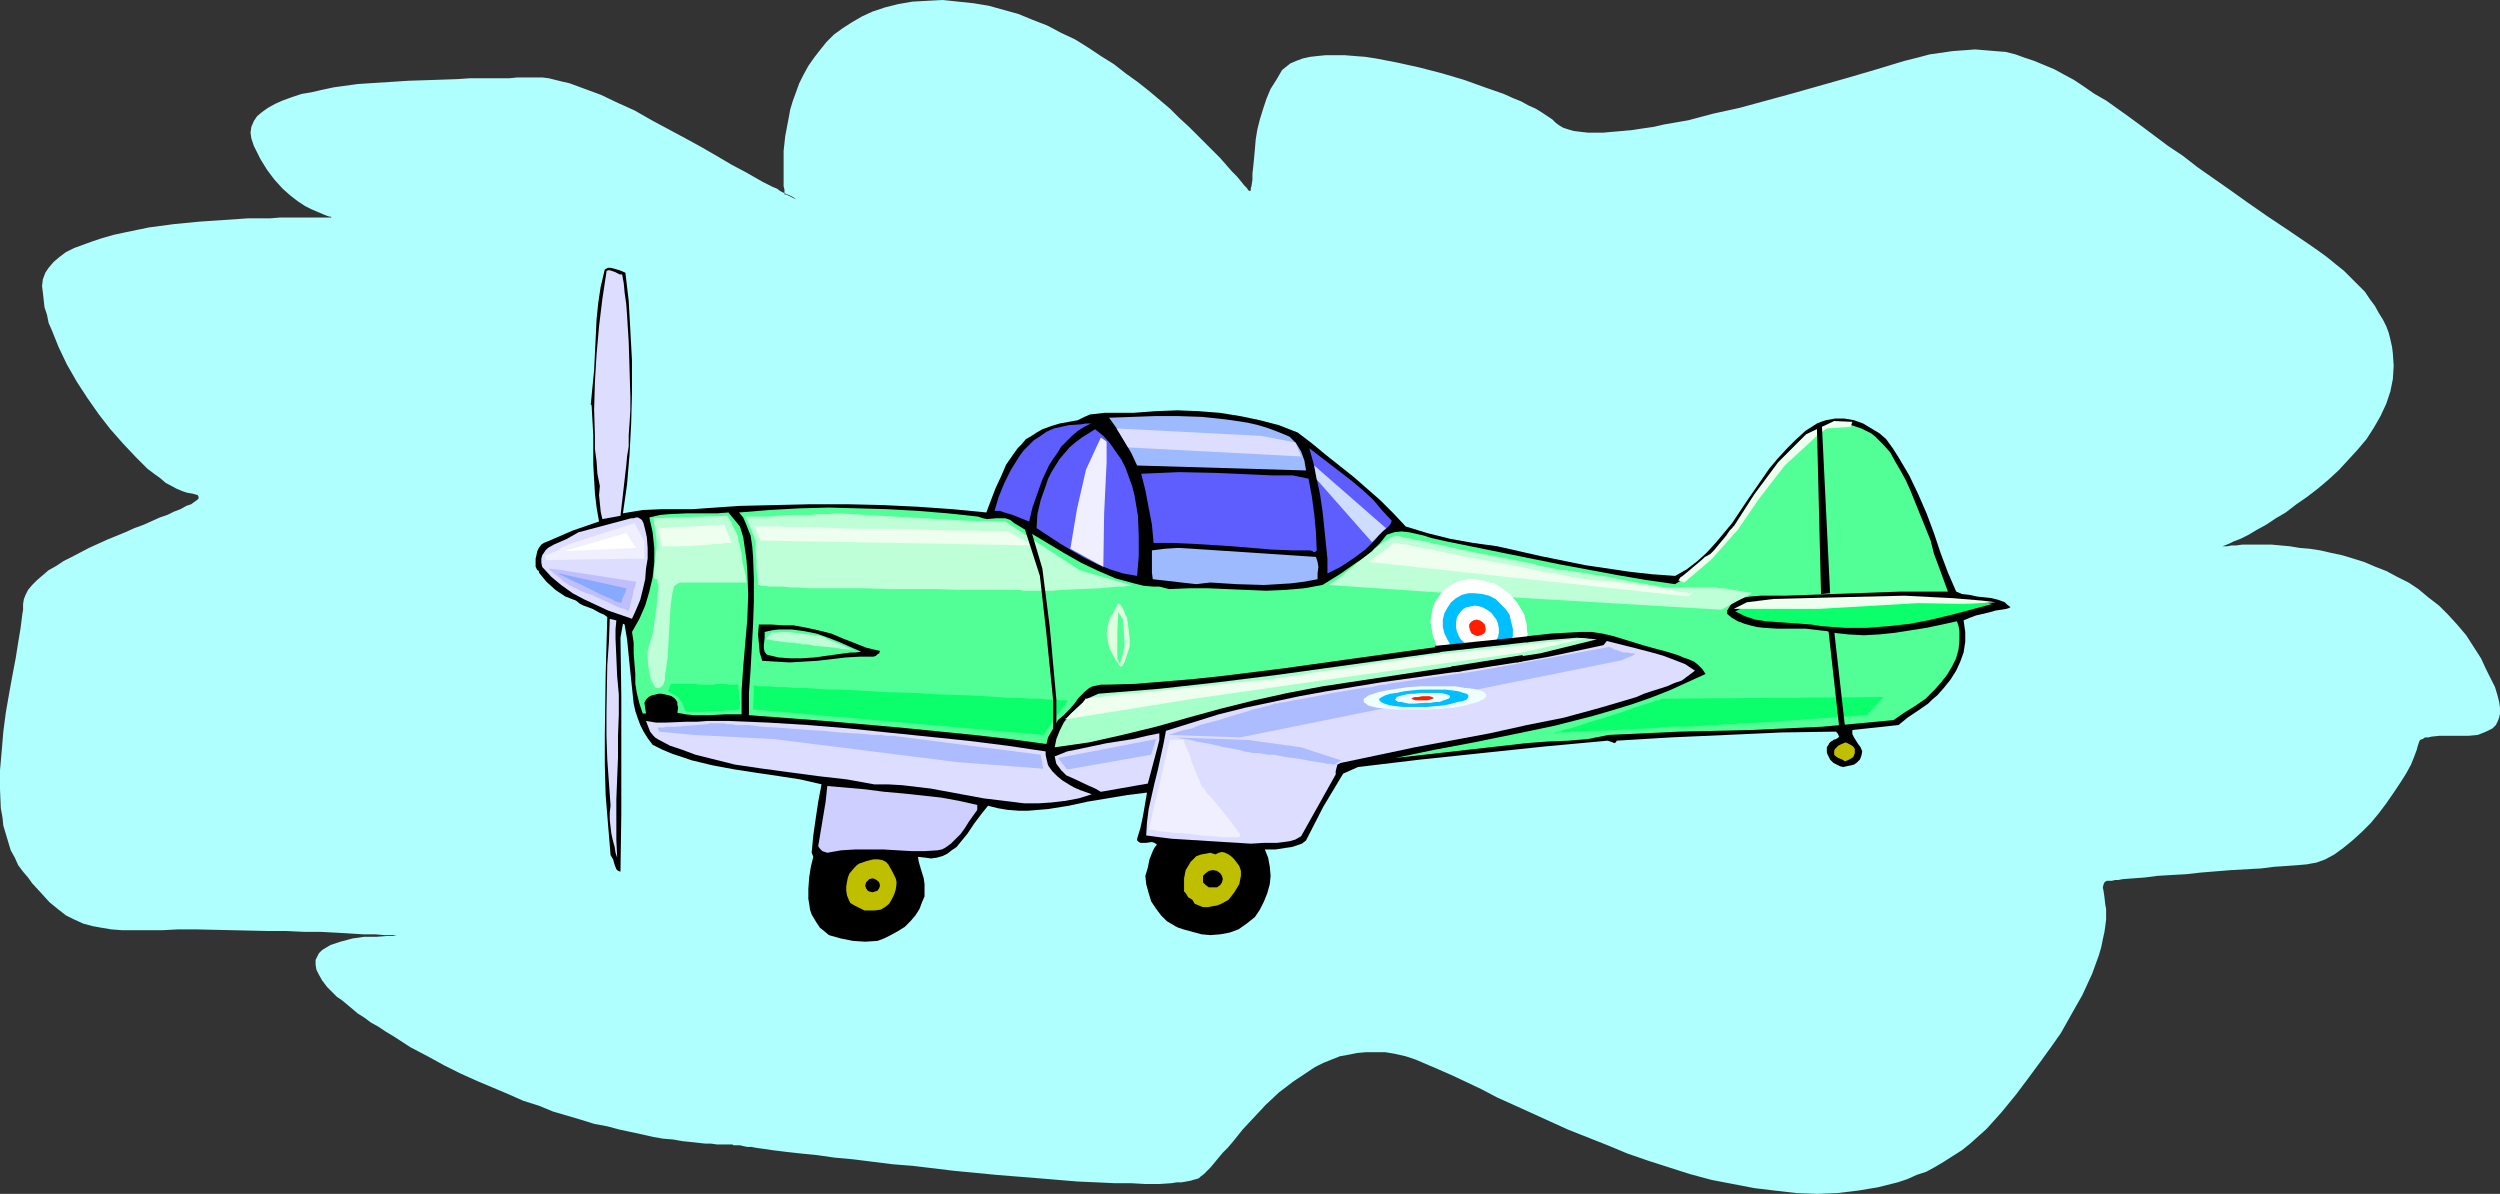 <?xml version="1.0" encoding="UTF-8" standalone="no"?>
<svg
   version="1.0"
   width="129.724mm"
   height="61.949mm"
   id="svg66"
   sodipodi:docname="Plane 212.wmf"
   xmlns:inkscape="http://www.inkscape.org/namespaces/inkscape"
   xmlns:sodipodi="http://sodipodi.sourceforge.net/DTD/sodipodi-0.dtd"
   xmlns="http://www.w3.org/2000/svg"
   xmlns:svg="http://www.w3.org/2000/svg">
  <rect width="100%" height="100%" fill="#333333" stroke="none"/>
  <sodipodi:namedview
     id="namedview66"
     pagecolor="#ffffff"
     bordercolor="#000000"
     borderopacity="0.25"
     inkscape:showpageshadow="2"
     inkscape:pageopacity="0.0"
     inkscape:pagecheckerboard="0"
     inkscape:deskcolor="#d1d1d1"
     inkscape:document-units="mm" />
  <defs
     id="defs1">
    <pattern
       id="WMFhbasepattern"
       patternUnits="userSpaceOnUse"
       width="6"
       height="6"
       x="0"
       y="0" />
  </defs>
  <path
     style="fill:#afffff;fill-opacity:1;fill-rule:evenodd;stroke:none"
     d="m 245.147,37.488 -0.323,-0.162 -0.323,-0.485 -0.485,-0.485 -0.646,-0.808 -0.808,-0.97 -0.97,-0.97 -1.131,-1.293 -1.131,-1.293 -1.454,-1.454 -1.454,-1.454 -1.616,-1.616 -1.616,-1.616 -1.939,-1.777 -1.778,-1.777 -2.101,-1.777 -2.101,-1.777 -2.262,-1.777 -2.262,-1.616 -2.262,-1.777 -2.586,-1.616 -2.424,-1.616 -2.586,-1.616 -2.747,-1.293 -2.747,-1.454 -2.909,-1.131 -2.747,-1.131 -2.909,-0.808 -2.909,-0.808 -2.909,-0.485 L 187.941,0.323 184.87,0 l -3.07,0.162 -2.909,0.162 -2.747,0.485 -2.586,0.646 -2.424,0.808 -2.101,0.97 -1.939,1.131 -1.778,1.131 -1.778,1.293 -1.454,1.454 -1.293,1.616 -1.131,1.454 -1.131,1.616 -0.97,1.777 -0.808,1.616 -0.646,1.777 -0.646,1.777 -0.485,1.616 -0.323,1.777 -0.646,3.393 -0.323,2.909 v 1.454 1.293 2.424 0.97 0.808 l 0.162,0.646 v 0.485 0.323 0.162 h 0.162 0.162 l 1.293,0.646 0.323,0.162 0.323,0.162 h 0.162 -0.162 l -0.162,-0.162 -0.485,-0.323 -0.646,-0.323 -1.131,-0.485 -0.646,-0.323 -0.646,-0.485 -0.808,-0.323 -0.97,-0.485 -0.97,-0.485 -1.131,-0.646 -2.262,-1.293 -2.747,-1.454 -2.747,-1.616 -3.07,-1.777 -3.232,-1.777 -6.626,-3.555 -3.394,-1.939 -3.232,-1.454 -3.394,-1.616 -3.07,-1.131 -3.07,-1.131 -1.454,-0.323 -1.293,-0.323 -1.293,-0.323 -1.293,-0.162 h -1.131 -1.131 -1.131 -1.454 l -1.616,0.162 h -1.778 -1.939 -1.939 -2.101 l -2.262,0.162 -4.686,0.162 -5.01,0.162 -5.01,0.323 -5.01,0.323 -4.686,0.646 -2.262,0.485 -2.101,0.485 -1.939,0.323 -1.939,0.646 -1.778,0.646 -1.454,0.646 -1.454,0.808 -1.131,0.808 -0.97,0.808 -0.646,0.97 -0.485,1.131 -0.162,1.131 0.162,1.131 0.485,1.454 0.646,1.293 0.646,1.293 1.293,2.101 1.454,1.939 1.616,1.777 1.454,1.293 1.454,1.131 1.454,0.97 1.293,0.646 1.131,0.485 1.131,0.485 0.808,0.323 0.485,0.162 h 0.323 v 0.162 h -1.131 -7.11 -1.778 l -1.939,0.162 h -2.101 -2.262 l -4.686,0.323 -4.848,0.323 -5.01,0.485 -4.848,0.646 -4.686,0.97 -2.262,0.485 -2.262,0.646 -1.939,0.646 -1.778,0.646 -1.778,0.646 -1.616,0.808 -1.293,0.97 -1.131,0.97 -0.97,1.131 -0.646,0.97 -0.485,1.293 -0.162,1.293 0.162,1.293 0.162,1.454 0.162,1.454 0.485,1.454 0.323,1.616 0.646,1.454 1.293,3.232 1.616,3.393 1.939,3.393 2.101,3.232 2.262,3.232 2.262,2.909 2.424,2.747 2.586,2.747 2.262,2.262 1.293,0.97 1.131,0.808 1.131,0.97 2.101,1.131 1.131,0.485 0.97,0.323 0.97,0.162 0.646,0.162 0.485,0.162 0.162,0.323 v 0.323 l -0.323,0.323 -0.485,0.323 -0.646,0.485 -0.97,0.323 -1.131,0.646 -1.293,0.485 -1.293,0.646 -1.454,0.485 -3.232,1.454 -1.778,0.646 -1.778,0.808 -3.555,1.454 -3.555,1.616 -3.394,1.777 -1.616,0.808 -1.454,0.97 -1.454,0.808 -1.131,0.97 -1.131,0.97 -0.97,0.97 -0.808,0.97 -0.485,0.97 -0.323,0.808 -0.162,0.97 v 1.131 l -0.162,0.97 -0.162,1.293 -0.162,1.293 -0.485,2.909 -0.485,3.07 -0.646,3.393 -0.646,3.555 -0.646,3.716 -0.485,3.716 -0.323,3.878 L 0,151.083 v 3.716 l 0.162,3.716 0.323,1.777 0.162,1.616 0.485,1.616 0.485,1.616 0.485,1.616 0.808,1.454 0.646,1.454 0.97,1.293 0.97,1.131 0.808,1.131 1.778,1.939 1.616,1.777 1.778,1.454 1.454,1.131 1.616,0.808 1.778,0.808 1.778,0.485 1.778,0.323 1.939,0.323 2.101,0.162 h 2.424 2.586 2.909 l 3.07,-0.162 h 3.394 l 7.272,0.162 7.11,0.162 h 3.555 l 3.394,0.162 h 3.232 l 3.07,0.162 2.747,0.162 2.586,0.162 h 2.262 l 1.939,0.162 h 0.808 0.808 l 0.646,0.162 h 0.485 0.323 0.646 -0.97 -0.646 -1.616 l -2.101,0.162 h -2.424 l -2.262,0.323 -2.424,0.646 -0.97,0.323 -0.97,0.323 -0.808,0.485 -0.808,0.485 -0.646,0.646 -0.323,0.646 -0.323,0.646 v 0.97 l 0.162,0.97 0.485,0.97 0.646,1.131 0.97,1.293 1.293,1.293 0.646,0.646 0.97,0.646 0.97,0.808 0.97,0.808 1.131,0.97 1.293,0.808 1.293,0.97 1.454,0.808 1.454,0.97 1.616,0.97 3.232,2.101 3.394,1.777 3.232,1.777 3.232,1.616 3.232,1.454 3.07,1.293 3.07,1.293 2.909,1.293 3.07,0.97 2.747,1.131 2.747,0.808 2.747,0.808 2.586,0.808 2.586,0.485 2.424,0.646 2.262,0.485 2.262,0.485 2.101,0.485 1.939,0.323 1.939,0.162 1.778,0.323 1.616,0.162 1.454,0.162 1.454,0.162 h 1.131 l 1.131,0.162 h 0.808 0.808 1.454 v 0 l 0.162,0.162 h 0.323 0.485 0.485 l 0.646,0.162 0.808,0.162 h 0.808 l 0.808,0.162 1.131,0.162 2.262,0.323 2.586,0.323 2.909,0.323 3.232,0.323 3.394,0.485 3.555,0.323 3.878,0.485 3.878,0.485 4.04,0.323 8.08,0.97 8.403,0.808 8.08,0.646 3.878,0.323 3.878,0.323 3.717,0.162 3.394,0.162 h 3.232 l 2.909,0.162 h 2.747 l 2.424,-0.162 0.97,-0.162 h 0.97 l 1.778,-0.323 0.485,-0.162 0.646,-0.162 0.485,-0.162 0.323,-0.323 0.646,-0.485 0.646,-0.646 0.646,-0.646 0.808,-0.97 0.808,-0.97 0.808,-0.97 0.97,-0.97 0.97,-1.131 1.939,-2.424 2.262,-2.424 2.262,-2.424 2.586,-2.424 2.747,-2.101 2.909,-1.939 1.454,-0.97 1.616,-0.808 1.616,-0.646 1.616,-0.646 1.778,-0.323 1.616,-0.323 1.778,-0.162 h 1.939 1.778 l 1.939,0.323 2.101,0.485 1.939,0.646 2.262,0.97 2.262,0.97 2.586,1.131 2.747,1.293 3.07,1.454 3.07,1.616 3.232,1.454 3.555,1.616 3.555,1.616 3.555,1.616 7.757,3.07 3.878,1.616 4.202,1.454 4.04,1.293 4.04,1.293 4.202,1.131 4.202,0.808 4.202,0.808 4.04,0.485 4.202,0.485 4.04,0.162 4.04,-0.162 4.04,-0.485 3.878,-0.646 3.878,-0.97 1.939,-0.646 1.778,-0.808 1.939,-0.646 1.778,-0.97 1.616,-0.97 1.778,-1.131 1.778,-1.131 1.616,-1.293 1.616,-1.454 1.616,-1.454 1.454,-1.616 1.454,-1.616 2.909,-3.555 2.424,-3.232 2.262,-3.07 2.101,-2.909 1.939,-2.747 1.454,-2.585 1.454,-2.585 1.293,-2.262 0.97,-2.101 0.97,-2.101 0.646,-1.777 0.646,-1.777 0.485,-1.616 0.323,-1.616 0.323,-1.454 0.162,-1.131 0.162,-1.293 v -2.101 l -0.162,-0.808 -0.162,-1.454 -0.162,-1.131 -0.162,-0.808 0.162,-0.646 0.162,-0.323 0.162,-0.162 0.323,-0.162 h 0.323 0.646 l 0.646,-0.162 h 0.646 l 0.808,-0.162 2.101,-0.162 2.262,-0.162 2.424,-0.323 2.747,-0.162 2.909,-0.162 2.909,-0.323 5.979,-0.485 2.909,-0.162 2.909,-0.162 2.586,-0.323 2.424,-0.162 2.262,-0.162 1.778,-0.162 0.808,-0.162 0.97,-0.162 1.778,-0.646 1.778,-0.97 1.778,-1.293 1.778,-1.454 1.778,-1.616 1.778,-1.777 1.616,-1.939 1.454,-1.939 1.454,-2.101 1.293,-1.939 1.131,-1.777 0.97,-1.777 0.646,-1.616 0.485,-1.293 0.162,-0.646 0.162,-0.485 0.162,-0.485 0.162,-0.323 0.485,-0.162 0.485,-0.323 h 0.646 l 0.646,-0.162 1.616,-0.162 h 3.717 1.939 l 1.778,-0.162 0.808,-0.323 0.808,-0.323 0.646,-0.323 0.646,-0.323 0.646,-0.646 0.323,-0.646 0.323,-0.808 0.162,-0.808 v -1.131 l -0.162,-1.131 -0.323,-1.293 -0.485,-1.616 -0.808,-1.616 -0.97,-1.939 -0.97,-2.101 -1.454,-2.262 -1.454,-2.262 -1.778,-2.101 -1.778,-1.939 -1.778,-1.777 -2.101,-1.616 -1.939,-1.616 -1.939,-1.293 -2.262,-1.131 -2.101,-1.131 -2.101,-0.808 -2.262,-0.97 -2.101,-0.646 -2.101,-0.646 -2.262,-0.485 -2.101,-0.485 -2.101,-0.323 -1.939,-0.162 -1.939,-0.323 -1.778,-0.162 -1.778,-0.162 h -1.616 -1.616 -1.454 -1.131 l -1.131,0.162 h -0.97 l -0.808,0.162 h -0.646 -0.485 -0.162 0.323 l 0.485,-0.162 0.808,-0.323 0.97,-0.485 1.293,-0.485 1.616,-0.808 1.616,-0.97 1.778,-0.97 1.939,-1.293 1.939,-1.131 2.101,-1.616 2.101,-1.454 2.101,-1.616 2.101,-1.777 1.939,-1.777 1.939,-2.101 1.778,-1.939 1.778,-2.101 1.454,-2.262 1.293,-2.262 1.131,-2.424 0.808,-2.424 0.485,-2.424 0.162,-2.585 -0.162,-2.424 -0.162,-1.293 -0.323,-1.454 -0.323,-1.293 -0.485,-1.293 -0.646,-1.293 -0.808,-1.293 -0.808,-1.454 -0.97,-1.293 -0.97,-1.454 -1.293,-1.293 -1.293,-1.293 -1.454,-1.454 -1.616,-1.293 -1.778,-1.454 -1.778,-1.293 -2.101,-1.454 -4.04,-2.747 -3.878,-2.585 -3.717,-2.585 -3.394,-2.424 -3.232,-2.262 -3.232,-2.262 -2.909,-2.262 -2.909,-1.939 -2.586,-1.939 -2.586,-1.939 -2.424,-1.777 -2.262,-1.616 -2.262,-1.616 -2.262,-1.293 -2.101,-1.454 -1.939,-1.293 -2.101,-1.131 -1.778,-0.97 -1.939,-0.808 -1.939,-0.808 -1.939,-0.646 -1.778,-0.646 -1.939,-0.485 -2.101,-0.162 -1.939,-0.162 -1.939,-0.162 -2.101,0.162 -2.262,0.162 -2.262,0.323 -2.262,0.323 -2.424,0.646 -2.586,0.646 -5.333,1.616 -5.494,1.616 -10.827,3.07 -5.333,1.454 -5.333,1.454 -5.171,1.131 -4.848,1.293 -4.686,0.808 -2.101,0.485 -2.262,0.323 -2.101,0.323 -1.778,0.162 -1.939,0.162 -1.778,0.162 h -3.07 l -1.454,-0.162 -1.293,-0.162 -1.131,-0.323 -0.97,-0.323 -0.808,-0.485 -0.646,-0.485 -0.646,-0.646 -0.97,-0.646 -0.97,-0.646 -1.293,-0.808 -1.454,-0.646 -1.454,-0.808 -1.616,-0.646 -1.778,-0.808 -3.717,-1.293 -4.04,-1.454 -4.363,-1.293 -4.363,-1.131 -4.363,-0.97 -4.202,-0.808 -2.101,-0.323 -2.101,-0.162 -1.939,-0.162 h -1.778 -1.939 l -1.616,0.162 -1.454,0.162 -1.454,0.323 -1.293,0.485 -1.131,0.485 -0.808,0.646 -0.808,0.646 -1.131,1.939 -1.131,1.777 -0.808,1.939 -0.646,1.939 -0.646,2.101 -0.485,1.939 -0.323,1.939 -0.162,1.939 -0.162,1.777 -0.162,1.616 -0.162,1.454 v 1.131 l -0.162,1.131 -0.162,0.646 v 0.323 z"
     id="path1" />
  <path
     style="fill:#000000;fill-opacity:1;fill-rule:evenodd;stroke:none"
     d="m 122.654,53.485 0.646,5.494 0.323,5.817 0.323,5.979 V 76.915 l -0.162,6.14 -0.323,6.14 -0.485,5.817 -0.808,5.656 1.939,-0.323 1.939,-0.323 3.717,-0.162 h 4.04 2.101 l 2.101,-0.162 7.11,-0.485 6.949,-0.162 6.949,-0.162 h 7.11 l 6.949,0.162 6.787,0.323 6.949,0.485 6.626,0.646 1.778,-4.686 1.131,-2.424 0.97,-2.262 1.454,-2.101 0.808,-1.131 0.808,-0.808 0.808,-0.97 1.131,-0.646 0.97,-0.646 1.131,-0.646 1.778,-0.646 1.616,-0.485 1.778,-0.323 1.778,-0.323 1.293,-0.646 1.131,-0.485 1.454,-0.162 1.454,-0.162 h 4.363 1.293 l 4.363,-0.323 4.202,-0.162 4.04,0.162 4.202,0.323 4.04,0.646 3.878,0.808 3.717,0.97 3.717,1.454 2.747,2.101 2.747,2.262 5.494,4.363 2.586,2.262 2.586,2.262 2.586,2.585 2.424,2.585 2.101,0.646 2.101,0.646 4.525,1.131 4.525,0.808 4.686,0.646 8.565,1.939 8.726,1.777 4.363,0.646 4.363,0.646 4.363,0.485 4.525,0.323 2.262,-1.293 2.101,-1.616 1.778,-1.616 1.778,-1.939 1.616,-1.939 1.616,-1.939 2.909,-4.363 2.909,-4.201 1.454,-2.101 1.616,-1.939 1.778,-1.939 1.778,-1.777 1.939,-1.777 2.262,-1.454 0.808,-0.323 0.97,-0.323 1.778,-0.323 h 1.778 l 1.939,0.323 1.778,0.646 1.616,0.97 1.616,0.97 1.293,1.131 1.293,1.777 1.131,1.777 2.101,3.555 1.778,3.716 1.616,3.716 1.454,3.878 1.293,3.878 1.454,3.878 1.616,3.716 1.131,0.485 1.454,0.162 1.454,0.323 2.909,0.323 1.293,0.323 1.293,0.485 0.485,0.485 0.646,0.485 -0.323,0.162 -0.485,0.162 -0.97,0.162 -1.131,0.162 -1.131,0.323 -1.293,0.323 -1.454,0.323 -1.293,0.485 -1.131,0.485 0.162,1.131 0.162,1.131 v 1.939 l -0.323,2.101 -0.646,1.777 -0.808,1.777 -1.131,1.777 -1.293,1.616 -1.293,1.454 -0.97,0.808 -0.808,0.808 -2.101,1.454 -1.939,1.293 -1.778,1.454 -9.05,0.97 v 0.808 l 0.323,0.646 0.808,1.293 0.485,0.646 0.323,0.808 -0.162,0.808 -0.162,0.485 -0.162,0.323 -0.646,0.646 -0.485,0.323 -0.646,0.162 -0.808,0.162 -0.646,0.162 -0.646,-0.162 -0.646,-0.323 -0.646,-0.323 -0.646,-0.646 -0.485,-0.97 -0.162,-0.485 v -0.485 -0.485 l 0.323,-0.485 0.162,-0.323 0.323,-0.323 0.323,-0.162 0.162,-0.162 0.485,-0.162 0.323,-0.162 0.323,-0.323 -0.162,-0.323 -0.162,-0.323 -0.323,-0.323 -10.666,0.162 -10.666,0.485 -10.989,0.485 -10.666,0.646 -0.162,0.323 -0.323,0.162 -0.323,-0.162 -0.485,-0.162 -0.485,-0.162 -12.282,1.131 -12.282,1.293 -12.282,1.293 -12.12,1.454 -2.909,1.293 -1.939,3.232 -1.939,3.232 -3.394,6.625 -0.808,0.646 -0.97,0.323 -0.97,0.323 -1.131,0.162 -2.101,0.323 h -2.101 l 0.646,1.616 0.323,1.777 0.162,1.777 -0.162,1.616 -0.485,1.777 -0.646,1.616 -0.808,1.616 -0.97,1.454 -0.808,0.646 -0.808,0.646 -1.616,1.131 -1.778,0.646 -1.778,0.323 -1.939,0.162 -1.778,-0.162 -1.778,-0.485 -1.778,-0.485 -0.97,-0.323 -0.646,-0.323 -1.616,-0.97 -1.131,-1.131 -0.97,-1.293 -0.97,-1.454 -0.485,-1.616 -0.485,-1.777 -0.162,-1.616 0.485,-1.616 0.323,-1.616 0.646,-1.616 0.323,-0.646 0.485,-0.646 -0.485,-0.323 -0.485,-0.162 -1.131,0.162 h -0.646 -0.485 l -0.323,-0.162 -0.323,-0.323 v -0.323 l 0.646,-2.101 0.485,-2.262 0.808,-4.686 -3.878,0.485 -3.878,0.646 -3.878,0.646 -3.717,0.808 -4.04,0.646 -1.939,0.162 -1.939,0.162 h -1.939 l -2.101,-0.162 -1.939,-0.323 -1.939,-0.485 -1.293,1.616 -1.454,1.939 -1.293,1.939 -1.454,1.777 -0.646,0.808 -0.97,0.646 -0.808,0.646 -0.97,0.485 -1.131,0.323 -1.131,0.162 -1.131,-0.162 -1.454,-0.162 0.162,0.97 0.323,1.131 0.646,2.101 0.162,1.131 v 1.131 1.293 l -0.485,1.131 -0.485,1.293 -0.808,1.293 -0.97,1.131 -1.131,1.131 -1.293,0.808 -1.454,0.808 -1.293,0.646 -1.293,0.485 -2.424,0.162 -2.424,-0.162 -2.424,-0.485 -2.262,-0.646 -0.97,-0.808 -0.808,-0.646 -0.646,-0.97 -0.485,-0.808 -0.485,-0.808 -0.323,-0.97 -0.162,-1.131 -0.162,-0.97 v -1.939 l 0.162,-2.262 0.323,-2.101 0.485,-1.939 -0.323,-0.808 0.323,-3.393 0.485,-3.393 0.485,-3.232 0.646,-3.393 -4.202,-0.97 -4.202,-0.646 -4.363,-0.646 -4.202,-0.646 -4.363,-0.808 -4.04,-0.97 -1.939,-0.646 -1.939,-0.646 -1.939,-0.808 -1.939,-0.97 -0.97,-1.293 -0.808,-1.293 -0.646,-1.293 -0.485,-1.293 -0.485,-1.454 -0.323,-1.454 -0.323,-3.07 -0.323,-3.07 -0.323,-3.232 -0.323,-3.232 -0.485,-2.909 -0.323,-0.162 -0.485,2.747 0.162,11.473 v 11.634 11.473 l -0.162,11.311 -0.485,-0.162 -0.323,-0.323 -0.323,-0.808 -0.323,-1.131 -0.485,-0.808 -0.485,-5.817 -0.485,-5.979 -0.162,-5.817 v -5.979 l 0.162,-11.634 0.162,-5.817 0.162,-5.656 -0.646,-0.485 -0.808,-0.323 -1.454,-0.808 -1.778,-0.646 -0.646,-0.323 -0.808,-0.646 -2.101,-0.808 -1.939,-1.293 -1.778,-1.616 -1.454,-1.777 v -0.323 l -0.323,-0.162 -0.162,-0.323 -0.162,-0.323 v -1.616 l 0.162,-0.646 0.162,-0.808 0.323,-0.646 0.485,-0.646 0.485,-0.323 0.808,-0.323 4.848,-2.101 5.171,-1.777 -0.485,-2.747 -0.323,-2.747 -0.162,-2.747 -0.162,-2.909 V 85.318 l -0.162,-2.909 -0.162,-2.909 -0.323,-0.485 0.162,0.323 0.323,-3.393 0.323,-3.232 0.323,-6.625 0.162,-3.393 0.323,-3.232 0.485,-3.232 0.808,-3.393 0.323,-0.162 0.323,-0.162 h 0.485 l 0.646,0.162 1.131,0.323 z"
     id="path2" />
  <path
     style="fill:#ddddff;fill-opacity:1;fill-rule:evenodd;stroke:none"
     d="m 122.816,91.296 -1.131,9.857 -3.555,0.646 -0.323,-1.454 -0.162,-1.616 -0.162,-1.616 0.162,-1.777 -0.485,-2.424 -0.162,-2.424 -0.323,-2.424 v -2.585 l -0.162,-5.171 0.162,-5.494 0.323,-5.332 0.485,-5.494 0.646,-5.332 0.808,-5.332 v -0.162 l 0.323,-0.162 h 0.323 l 0.485,0.162 0.485,0.162 0.646,0.323 0.323,0.162 h 0.485 l 0.323,1.777 0.162,1.777 0.323,2.262 0.162,2.262 0.162,2.585 0.162,2.585 0.162,5.332 0.162,5.494 V 80.47 l -0.162,2.585 -0.162,2.262 v 2.262 l -0.323,1.939 z"
     id="path3" />
  <path
     style="fill:#51ff96;fill-opacity:1;fill-rule:evenodd;stroke:none"
     d="m 378.628,106.001 0.646,2.585 0.97,2.585 1.778,4.848 h -4.686 -4.525 l -9.05,0.323 -9.05,0.323 -4.525,0.162 h -4.848 l -2.101,0.162 -0.97,0.162 -0.97,0.323 -0.97,0.323 -0.808,0.646 -0.485,0.808 -0.323,0.485 v 0.646 l 0.97,0.808 1.131,0.646 1.293,0.485 1.131,0.323 1.293,0.323 1.454,0.162 2.586,0.162 h 5.494 l 2.747,0.323 1.454,0.162 1.293,0.323 2.909,0.323 3.07,0.162 3.07,-0.162 3.07,-0.323 3.07,-0.485 3.07,-0.485 3.07,-0.646 2.909,-0.646 0.323,0.97 0.162,0.97 v 1.777 l -0.162,1.777 -0.485,1.777 -0.808,1.616 -0.97,1.616 -1.131,1.454 -1.293,1.454 -0.808,0.808 -0.97,0.97 -2.101,1.454 -2.101,1.293 -2.101,1.454 -6.949,0.646 -6.949,0.646 -6.949,0.323 -7.11,0.323 -14.059,0.323 -6.949,0.323 -6.949,0.323 -4.04,0.808 -3.878,0.323 -4.04,0.162 -2.101,0.162 -2.101,0.162 -25.694,2.909 7.757,-1.616 7.757,-1.454 7.918,-1.616 7.757,-1.616 7.595,-1.939 3.878,-1.131 3.717,-1.131 3.717,-1.293 3.717,-1.454 3.555,-1.616 3.555,-1.616 -0.646,-0.97 -0.808,-0.808 -0.808,-0.646 -1.131,-0.485 -0.97,-0.323 -1.131,-0.485 -2.101,-0.646 -4.202,-1.131 -4.202,-1.293 -2.101,-0.646 -2.101,-0.485 -2.101,-0.323 h -2.262 l -5.818,0.323 -5.818,0.646 -11.635,1.293 -11.635,1.616 -23.109,3.232 -11.635,1.454 -5.979,0.646 -5.818,0.485 -5.818,0.485 -5.979,0.162 h -0.808 l -0.808,0.162 -0.808,0.162 -0.646,0.323 -0.97,0.808 -1.131,1.131 -0.808,1.131 -0.97,1.131 -1.131,1.131 -1.131,0.97 -0.646,1.131 -0.646,1.131 -0.646,1.131 -0.162,0.646 -0.162,0.646 -7.11,-0.97 -7.11,-0.808 -14.544,-1.454 -14.706,-1.293 -14.867,-1.131 v -4.363 l 0.323,-4.524 0.485,-8.887 0.162,-4.524 v -4.363 l -0.162,-4.363 -0.162,-2.101 -0.323,-2.101 -0.97,-2.424 -0.485,-1.131 -0.808,-0.97 5.979,-0.485 5.818,-0.323 5.818,-0.162 5.818,0.162 5.656,0.162 5.818,0.323 5.979,0.485 5.979,0.646 0.97,0.323 0.808,0.162 1.778,-0.162 h 0.97 0.808 l 0.97,0.323 0.808,0.646 6.464,3.878 3.232,1.939 3.394,1.939 3.394,1.616 3.394,1.454 1.778,0.485 1.778,0.485 1.939,0.485 1.939,0.162 h 1.131 l 0.646,0.162 0.646,0.162 0.646,0.162 3.878,-0.162 h 3.717 l 7.595,0.323 3.878,0.162 3.717,-0.162 3.717,-0.323 1.778,-0.323 1.778,-0.323 3.394,-2.101 3.232,-2.262 1.778,-1.131 1.454,-1.293 1.454,-1.454 1.293,-1.616 1.454,-0.485 1.454,-0.162 1.454,0.162 1.454,0.323 1.454,0.323 1.454,0.485 1.454,0.323 1.454,0.323 11.15,2.262 11.15,2.262 11.312,2.101 5.656,0.97 5.656,0.808 2.101,-1.293 1.939,-1.454 1.778,-1.454 1.778,-1.616 3.07,-3.716 2.747,-3.716 2.586,-4.04 2.747,-3.878 3.07,-3.878 1.454,-1.777 1.778,-1.777 2.262,-1.454 1.293,-0.646 1.454,-0.485 1.293,-0.323 h 1.293 l 1.454,0.162 1.454,0.485 0.97,0.323 0.97,0.485 0.97,0.485 0.808,0.646 1.454,1.454 1.454,1.616 0.97,1.777 1.131,1.939 0.97,1.777 0.808,1.777 z"
     id="path4" />
  <path
     style="fill:#9ebaff;fill-opacity:1;fill-rule:evenodd;stroke:none"
     d="m 252.904,85.641 1.293,1.293 0.97,1.616 0.646,1.777 0.323,1.939 -33.128,-0.97 -1.131,-2.424 -1.293,-2.262 -1.454,-2.424 -1.616,-2.262 4.525,-0.162 4.525,-0.162 h 4.525 l 4.686,0.162 4.525,0.485 2.262,0.323 2.101,0.323 2.101,0.485 2.101,0.646 2.101,0.808 z"
     id="path5" />
  <path
     style="fill:#5e5eff;fill-opacity:1;fill-rule:evenodd;stroke:none"
     d="m 213.958,83.055 -1.293,0.646 -1.293,0.808 -1.131,0.97 -1.131,1.131 -0.97,0.97 -0.808,1.293 -0.808,1.131 -0.808,1.293 -1.293,2.747 -0.97,2.747 -0.97,2.747 -0.646,2.747 -1.616,-0.646 -1.616,-0.646 -1.616,-0.485 -0.97,-0.323 h -0.97 l 0.808,-2.747 1.131,-2.747 1.293,-2.585 0.808,-1.293 0.808,-1.293 0.808,-1.131 1.131,-1.131 0.97,-0.97 1.293,-0.808 1.131,-0.808 1.454,-0.646 1.454,-0.323 1.454,-0.323 2.424,-0.162 0.97,-0.162 z"
     id="path6" />
  <path
     style="fill:#5e5eff;fill-opacity:1;fill-rule:evenodd;stroke:none"
     d="m 223.008,112.949 -2.747,-0.485 -2.586,-0.808 -2.424,-0.97 -2.586,-1.293 -2.262,-1.293 -2.424,-1.454 -4.686,-3.07 0.162,-2.747 0.646,-2.747 0.97,-2.747 0.485,-1.454 0.646,-1.293 0.808,-1.293 0.808,-1.293 0.97,-1.131 0.97,-1.131 1.131,-0.97 1.293,-0.97 1.293,-0.808 1.293,-0.808 1.616,1.293 1.293,1.454 1.131,1.616 1.131,1.616 0.808,1.616 0.646,1.777 0.646,1.777 0.485,1.939 0.323,1.939 0.323,1.939 0.162,4.04 v 3.878 z"
     id="path7" />
  <path
     style="fill:#5e5eff;fill-opacity:1;fill-rule:evenodd;stroke:none"
     d="m 272.942,102.123 -0.162,0.485 -0.323,0.485 -0.808,0.808 -0.646,0.323 -0.485,0.485 -0.323,0.485 -0.323,0.485 -2.101,2.101 -2.424,1.777 -2.424,1.616 -2.586,1.293 v -2.909 l -0.323,-3.07 -0.323,-3.232 -0.323,-3.07 -0.485,-3.232 -0.646,-3.07 -0.646,-3.07 -0.808,-2.909 4.202,3.232 4.202,3.232 2.101,1.777 1.939,1.777 1.778,2.101 z"
     id="path8" />
  <path
     style="fill:#5e5eff;fill-opacity:1;fill-rule:evenodd;stroke:none"
     d="m 256.621,93.882 0.646,3.393 0.485,3.555 0.323,3.555 0.162,3.555 -0.323,0.323 h -0.323 l -0.162,-0.162 -0.485,-0.162 h -3.555 l -4.04,-0.162 -7.757,-0.646 -7.757,-0.485 -3.878,-0.162 h -3.717 l -0.323,-3.555 -0.646,-3.393 -0.646,-3.393 -0.808,-3.232 3.717,-0.162 3.717,-0.162 7.434,0.162 7.272,0.323 3.717,0.162 h 3.878 z"
     id="path9" />
  <path
     style="fill:#51ff96;fill-opacity:1;fill-rule:evenodd;stroke:none"
     d="m 145.117,103.254 0.646,2.101 0.323,2.262 0.323,2.262 0.162,2.262 0.162,4.524 -0.162,4.686 -0.808,9.372 -0.323,4.686 v 4.686 h -3.232 l -3.07,0.162 h -3.07 l -1.616,-0.162 -1.616,-0.323 0.162,-0.97 -0.162,-0.646 v -0.485 l -0.323,-0.485 -0.323,-0.323 -0.485,-0.323 -0.485,-0.162 -1.454,-0.323 h -0.646 l -0.646,0.162 -0.646,0.162 -0.646,0.323 -0.485,0.485 -0.323,0.646 0.323,2.101 h -0.646 l -0.646,-1.939 -0.485,-1.939 -0.323,-1.939 v -1.939 l -0.323,-4.04 v -2.101 l -0.323,-2.101 1.454,-2.585 1.131,-2.585 0.808,-2.747 0.646,-2.747 0.323,-2.909 v -2.909 l -0.323,-3.07 -0.646,-2.909 2.101,-0.485 1.778,-0.162 3.717,-0.162 h 3.878 1.939 l 2.101,-0.162 z"
     id="path10" />
  <path
     style="fill:#ddddff;fill-opacity:1;fill-rule:evenodd;stroke:none"
     d="m 126.856,105.354 0.162,2.101 v 2.101 l -0.323,1.939 -0.162,2.101 -0.485,2.101 -0.485,1.939 -0.808,1.939 -0.808,1.777 -4.686,-1.616 -2.424,-1.131 -2.424,-1.131 -2.101,-1.131 -2.262,-1.616 -1.939,-1.616 -1.778,-1.939 -0.162,-0.808 v -0.808 l 0.162,-0.646 0.323,-0.485 0.323,-0.485 0.485,-0.485 1.131,-0.646 2.586,-1.131 1.131,-0.646 1.131,-0.646 10.342,-2.747 h 0.485 l 0.485,-0.162 h 0.323 l 0.323,0.162 0.485,0.323 0.323,0.646 0.162,0.646 0.162,0.646 z"
     id="path11" />
  <path
     style="fill:#9ebaff;fill-opacity:1;fill-rule:evenodd;stroke:none"
     d="m 258.075,109.232 0.162,0.485 0.162,0.485 0.162,0.97 -0.162,1.293 v 1.131 l -2.586,0.485 -2.586,0.323 -2.586,0.162 -2.747,0.162 -5.333,-0.162 -5.171,-0.323 -1.454,0.162 -1.293,0.162 -2.909,-0.323 -1.293,-0.162 -1.454,-0.162 -2.909,-0.323 -0.162,-1.293 v -2.909 -1.454 l 1.293,-0.162 1.293,-0.162 2.586,-0.162 2.747,0.162 2.424,0.162 z"
     id="path12" />
  <path
     style="fill:#0aff6b;fill-opacity:1;fill-rule:evenodd;stroke:none"
     d="m 384.608,117.796 h 1.616 l 1.616,0.162 1.454,0.162 1.454,0.323 -7.918,2.101 -4.04,0.97 -4.04,0.808 -4.363,0.485 -4.202,0.323 h -4.363 l -2.262,-0.162 -2.262,-0.162 -2.101,-0.323 -2.101,-0.162 -4.525,-0.323 -2.262,-0.162 -2.101,-0.323 -1.939,-0.646 -0.97,-0.485 -0.97,-0.485 1.293,-0.646 1.293,-0.485 1.454,-0.323 1.454,-0.323 3.07,-0.323 3.07,-0.323 8.242,0.323 h 8.242 z"
     id="path13" />
  <path
     style="fill:#ddddff;fill-opacity:1;fill-rule:evenodd;stroke:none"
     d="m 120.877,121.675 -0.162,1.777 v 1.777 l 0.162,3.716 0.162,3.716 0.162,1.777 0.162,1.777 v 3.878 l -0.162,4.201 v 4.201 l -0.323,8.241 v 4.04 3.878 l 0.162,3.555 -0.323,-0.97 -0.162,-1.131 -0.323,-1.131 -0.323,-1.454 -0.162,-1.293 -0.162,-1.454 v -1.454 l 0.162,-1.293 -0.323,-4.524 -0.323,-4.524 -0.162,-4.686 v -4.524 l 0.162,-9.372 0.323,-4.524 0.162,-4.524 0.646,0.162 z"
     id="path14" />
  <path
     style="fill:#000000;fill-opacity:1;fill-rule:evenodd;stroke:none"
     d="m 172.589,127.653 -0.162,0.485 -0.323,0.162 -0.323,0.323 -0.485,0.162 h -2.747 l -2.747,0.162 -5.494,0.646 -2.747,0.162 -2.747,0.162 -2.747,-0.162 -2.586,-0.162 -0.485,-1.616 -0.162,-1.777 -0.162,-1.777 0.162,-1.939 h 2.424 l 2.424,0.162 h 1.939 l 1.778,0.323 1.616,0.323 1.454,0.323 1.293,0.323 1.293,0.323 2.262,0.97 2.101,0.808 2.424,0.97 1.293,0.323 z"
     id="path15" />
  <path
     style="fill:#51ff96;fill-opacity:1;fill-rule:evenodd;stroke:none"
     d="m 168.872,127.815 -1.131,0.162 h -0.97 l -2.424,0.323 -4.686,0.646 -2.424,0.162 h -2.262 l -2.262,-0.162 -2.101,-0.485 -0.323,-0.162 -0.323,-0.485 -0.162,-0.646 v -0.646 l 0.162,-1.454 v -0.646 -0.485 l 1.454,-0.323 1.293,-0.162 h 2.586 l 2.424,0.323 2.424,0.485 2.262,0.808 2.101,0.808 z"
     id="path16" />
  <path
     style="fill:#ddddff;fill-opacity:1;fill-rule:evenodd;stroke:none"
     d="m 205.07,147.367 v 0.646 l 0.162,0.808 0.162,0.646 0.162,0.646 0.808,1.131 0.97,0.97 0.97,0.808 1.293,0.808 1.131,0.646 1.131,0.485 2.262,0.808 -2.586,0.808 -2.586,0.485 -2.747,0.323 -2.586,0.162 h -2.747 l -2.586,-0.323 -5.333,-0.646 -10.504,-1.939 -2.747,-0.323 -2.747,-0.323 -2.747,-0.162 h -2.747 l -5.333,-0.97 -5.656,-0.646 -10.827,-1.454 -5.494,-0.808 -2.586,-0.646 -2.586,-0.646 -2.586,-0.646 -2.586,-0.97 -2.424,-0.808 -2.424,-1.293 -0.485,-0.323 -0.323,-0.323 -0.646,-0.808 -0.808,-2.101 1.939,0.323 h 1.939 l 4.04,-0.162 h 2.101 l 2.101,-0.162 h 1.939 2.101 l 7.757,0.323 7.918,0.485 7.757,0.646 7.757,0.808 7.918,0.808 7.757,0.808 7.757,0.97 z"
     id="path17" />
  <path
     style="fill:#bfbf00;fill-opacity:1;fill-rule:evenodd;stroke:none"
     d="m 363.761,146.882 v 0.485 0.323 l -0.162,0.485 -0.162,0.323 -0.808,0.485 -0.808,0.323 -0.485,-0.323 -0.808,-0.323 -0.485,-0.323 -0.323,-0.323 v -0.323 -0.485 l 0.162,-0.323 0.646,-0.646 0.646,-0.323 0.808,-0.323 0.97,0.485 0.485,0.323 z"
     id="path18" />
  <path
     style="fill:#ddddff;fill-opacity:1;fill-rule:evenodd;stroke:none"
     d="m 227.371,143.812 v 1.293 l -0.323,1.293 -0.646,2.424 -0.646,2.424 -0.646,2.424 -9.211,1.616 -1.131,-0.646 -1.454,-0.646 -2.747,-1.293 -1.454,-0.646 -0.97,-0.97 -0.485,-0.646 -0.485,-0.646 -0.162,-0.646 -0.162,-0.808 2.424,-0.97 2.424,-0.485 5.333,-1.131 5.171,-0.808 2.747,-0.646 z"
     id="path19" />
  <path
     style="fill:#ceceff;fill-opacity:1;fill-rule:evenodd;stroke:none"
     d="m 191.657,157.87 v 0.97 l -0.808,1.131 -0.808,1.131 -0.808,1.293 -0.808,1.131 -0.97,0.97 -0.97,0.97 -1.131,0.808 -0.646,0.323 -0.808,0.162 -2.424,0.162 h -2.747 l -5.494,-0.323 h -2.747 -2.747 l -2.747,0.162 -2.747,0.485 -0.485,-0.162 -0.485,-0.162 -0.485,-0.485 -0.323,-0.485 0.485,-2.909 0.97,-5.817 0.323,-3.07 7.434,0.646 3.717,0.485 3.717,0.323 7.434,0.808 3.555,0.646 z"
     id="path20" />
  <path
     style="fill:#bfbf00;fill-opacity:1;fill-rule:evenodd;stroke:none"
     d="m 243.046,169.827 0.323,0.97 v 0.97 l -0.162,0.808 -0.162,0.808 -0.485,0.808 -0.485,0.808 -1.131,1.454 -1.454,0.808 -0.808,0.323 -0.97,0.162 -0.808,0.162 h -0.97 l -0.808,-0.323 -0.808,-0.323 -0.485,-0.808 -0.808,-0.485 -0.485,-0.808 -0.323,-0.323 v -0.646 -1.939 l 0.323,-1.616 0.485,-0.808 0.485,-0.808 0.485,-0.485 0.646,-0.646 0.97,-0.323 0.97,-0.162 0.808,-0.162 0.485,0.162 0.485,0.162 0.646,-0.323 0.646,-0.162 0.646,0.162 0.646,0.323 0.646,0.485 0.485,0.485 z"
     id="path21" />
  <path
     style="fill:#bfbf00;fill-opacity:1;fill-rule:evenodd;stroke:none"
     d="m 175.659,172.251 0.162,0.646 v 0.485 l -0.162,1.131 -0.323,0.97 -0.485,0.97 -0.485,0.808 -0.808,0.646 -0.808,0.485 -1.131,0.162 h -0.97 -1.131 l -0.97,-0.485 -0.97,-0.485 -0.808,-0.485 -0.323,-0.646 -0.323,-0.808 -0.162,-0.97 v -0.808 l 0.162,-0.97 0.162,-0.808 0.323,-0.808 0.97,-1.131 0.485,-0.485 0.485,-0.323 1.454,-0.485 1.293,-0.323 h 0.97 l 0.808,0.162 0.646,0.323 0.485,0.485 0.808,1.454 0.323,0.646 z"
     id="path22" />
  <path
     style="fill:#efefff;fill-opacity:1;fill-rule:evenodd;stroke:none"
     d="m 106.817,108.909 h 0.323 l 0.646,-0.323 1.616,-0.646 0.646,-0.485 0.646,-0.323 0.485,-0.162 0.162,-0.162 v 0 l 13.09,-4.201 1.939,3.555 v 3.393 l -12.282,0.162 -6.949,0.162 z"
     id="path23" />
  <path
     style="fill:#ffffff;fill-opacity:1;fill-rule:evenodd;stroke:none"
     d="m 110.534,108.101 12.282,-3.555 1.939,2.909 z"
     id="path24" />
  <path
     style="fill:#bfbfff;fill-opacity:1;fill-rule:evenodd;stroke:none"
     d="m 107.625,111.495 0.323,0.323 0.485,0.485 0.646,0.485 0.808,0.646 0.646,0.646 0.808,0.485 0.485,0.323 0.485,0.162 0.162,0.162 0.485,0.162 0.485,0.323 0.808,0.323 0.808,0.323 0.97,0.323 3.878,1.777 0.97,0.485 0.808,0.323 0.808,0.162 0.485,0.323 h 0.323 v 0 -0.162 l 0.162,-0.162 0.162,-0.808 0.485,-1.939 0.162,-0.97 0.323,-0.808 0.162,-0.646 v -0.162 0 l -15.675,-2.424 z"
     id="path25" />
  <path
     style="fill:#bfffd8;fill-opacity:1;fill-rule:evenodd;stroke:none"
     d="m 128.149,101.638 14.544,-0.485 v 0.162 l 0.323,0.485 0.323,0.485 0.323,0.808 0.808,1.454 0.162,0.485 0.162,0.485 v 0.162 0.323 l 0.162,0.485 0.162,0.646 0.323,1.454 0.162,1.616 0.323,1.454 0.323,1.293 v 0.485 l 0.162,0.485 v 0.162 0.162 h -1.778 -0.646 -5.656 -4.202 -0.323 -0.323 l -0.485,0.162 -0.485,0.323 -0.323,0.323 -0.162,0.646 -0.162,0.646 -0.162,1.131 -0.162,1.131 -0.162,2.585 -0.162,2.747 -0.162,2.747 -0.162,2.585 -0.162,1.131 -0.162,1.131 -0.162,0.97 v 0.808 l -0.162,0.485 -0.162,0.485 -0.485,0.485 -0.323,0.162 h -0.485 l -0.323,-0.162 -0.162,-0.323 -0.323,-0.485 -0.323,-0.646 -0.162,-0.808 -0.323,-1.616 -0.162,-1.616 v -1.616 l 0.162,-0.646 0.162,-0.485 0.162,-0.485 0.162,-0.646 0.323,-0.97 0.162,-0.97 0.323,-2.262 0.323,-2.424 0.162,-2.101 0.162,-0.97 v -0.97 l -0.162,-0.485 v -0.485 l -0.162,-0.162 h -0.323 v 0 l -0.162,-0.162 v -0.323 -0.485 -1.131 l 0.162,-1.454 0.162,-1.454 0.162,-1.131 v -0.646 -0.323 -0.323 0 z"
     id="path26" />
  <path
     style="fill:#bfffd8;fill-opacity:1;fill-rule:evenodd;stroke:none"
     d="m 146.248,101.315 h 1.131 0.97 1.293 1.293 l 1.616,-0.162 3.232,-0.162 h 3.232 l 1.454,-0.162 h 1.293 0.97 l 0.97,-0.162 h 0.646 l 25.048,1.454 7.757,0.162 14.544,9.534 10.504,3.07 h -0.323 -0.323 -0.323 l -0.97,0.162 h -1.293 l -1.616,0.162 -1.616,0.162 -7.595,0.323 -1.778,0.162 h -1.616 -3.717 -0.162 -0.162 l -0.646,-0.162 h -0.646 -1.131 -4.202 -1.778 -3.878 l -4.525,-0.162 h -4.525 -4.848 l -4.848,-0.162 h -4.686 -2.262 -2.101 -1.939 l -1.939,-0.162 h -1.616 l -1.616,-0.162 h -1.454 -1.131 l -0.97,-0.162 h -0.646 l -0.485,-0.162 h -0.162 v -0.323 -0.485 l -0.162,-1.131 -0.162,-1.293 v -1.616 l -0.162,-1.454 v -1.293 -0.485 -0.485 -0.162 z"
     id="path27" />
  <path
     style="fill:#bfffd8;fill-opacity:1;fill-rule:evenodd;stroke:none"
     d="m 260.661,114.726 0.162,-0.162 0.485,-0.323 0.485,-0.323 0.485,-0.323 1.454,-1.131 3.07,-2.585 0.808,-0.646 0.646,-0.485 0.485,-0.323 0.485,-0.323 0.162,-0.323 h 0.162 v -0.162 l 0.485,-0.323 0.646,-0.485 0.646,-0.485 1.454,-0.97 0.646,-0.162 0.323,-0.162 0.323,0.162 h 0.485 l 0.485,0.162 0.808,0.162 1.616,0.323 1.939,0.323 1.778,0.485 1.778,0.323 0.646,0.162 0.646,0.162 0.485,0.162 h 0.162 0.162 0.323 l 0.323,0.162 0.485,0.162 1.131,0.162 1.454,0.323 1.616,0.323 1.939,0.323 8.08,1.616 1.778,0.485 1.778,0.323 1.454,0.323 1.131,0.162 h 0.646 l 0.323,0.162 h 0.162 0.323 0.323 l 0.808,0.162 0.97,0.162 1.293,0.162 1.454,0.323 1.454,0.162 3.232,0.646 3.232,0.646 1.454,0.162 1.293,0.323 1.131,0.162 0.808,0.162 h 0.485 l 0.162,0.162 v 0 h 7.272 1.778 1.454 l 0.485,0.162 h 0.323 0.646 l 0.808,0.162 2.101,0.323 0.97,0.162 0.808,0.162 h 0.646 l 0.162,0.162 v 0 l -5.979,3.232 -43.632,-2.585 z"
     id="path28" />
  <path
     style="fill:#bfffd8;fill-opacity:1;fill-rule:evenodd;stroke:none"
     d="m 150.288,125.229 0.97,-1.131 3.232,-0.162 6.464,0.808 v 0 l 0.323,0.162 h 0.323 l 0.485,0.323 0.97,0.485 1.293,0.485 1.131,0.485 1.131,0.485 0.323,0.162 0.323,0.162 0.162,0.162 -0.323,-0.162 h -0.323 l -0.646,-0.162 h -0.646 l -1.778,-0.323 -1.778,-0.162 -1.939,-0.162 -0.808,-0.162 -0.808,-0.162 h -0.646 -0.485 l -0.323,-0.162 v 0 h -0.323 -0.323 l -0.485,-0.162 h -0.97 l -1.293,-0.162 -1.293,-0.162 -0.97,-0.162 -0.485,-0.162 h -0.323 -0.162 z"
     id="path29" />
  <path
     style="fill:#0aff6b;fill-opacity:1;fill-rule:evenodd;stroke:none"
     d="m 131.542,134.117 h 1.616 1.293 1.616 l 1.454,0.162 h 2.586 l 0.323,-0.162 h 0.162 1.131 l 1.293,0.162 h 0.646 0.646 0.485 v 0.162 0.646 l 0.162,0.808 v 0.808 l 0.162,0.97 v 0.808 l -0.162,0.485 -0.162,0.162 v 0 h -0.162 l -0.485,0.162 h -0.485 -0.808 l -1.616,0.162 h -1.778 l -1.778,0.162 h -2.262 -0.485 l -0.323,-0.162 h -0.162 l -0.162,-0.323 -0.162,-0.323 -0.323,-0.97 -0.646,-0.808 v -0.323 h -0.162 l -1.939,-1.131 z"
     id="path30" />
  <path
     style="fill:#0aff6b;fill-opacity:1;fill-rule:evenodd;stroke:none"
     d="m 147.864,134.44 h 0.323 l 0.646,0.162 h 0.808 1.293 l 1.454,0.162 h 1.778 l 1.778,0.162 h 2.101 l 2.262,0.162 2.424,0.162 h 2.586 l 2.747,0.162 5.494,0.323 5.656,0.162 5.656,0.323 5.494,0.162 2.586,0.162 2.586,0.162 2.262,0.162 h 2.262 l 1.939,0.162 h 1.939 l 1.616,0.162 h 1.293 l 1.131,0.162 h 0.808 0.646 l -4.848,6.787 -56.883,-5.009 z"
     id="path31" />
  <path
     style="fill:#0aff6b;fill-opacity:1;fill-rule:evenodd;stroke:none"
     d="m 304.777,143.812 h 0.485 l 0.485,-0.162 h 0.646 0.97 l 0.97,-0.162 h 1.131 1.293 l 1.454,-0.162 h 1.454 l 3.232,-0.162 3.394,-0.162 3.555,-0.162 3.555,-0.323 h 3.232 l 3.232,-0.162 1.454,-0.162 h 1.454 l 1.293,-0.162 h 1.131 0.97 l 0.97,-0.162 h 0.646 0.485 0.323 l 23.594,-1.616 3.232,-3.555 -43.47,0.323 h -0.162 l -0.162,0.162 -0.162,0.162 h -0.485 l -0.485,0.162 -0.485,0.162 -1.454,0.485 -1.616,0.485 -1.778,0.646 -3.878,1.293 -3.878,1.131 -1.778,0.646 -1.616,0.485 -1.454,0.323 -0.485,0.323 h -0.485 l -0.323,0.162 h -0.323 z"
     id="path32" />
  <path
     style="fill:#efffef;fill-opacity:1;fill-rule:evenodd;stroke:none"
     d="m 340.006,119.412 2.586,-1.293 5.171,-0.646 12.282,-0.323 13.413,-0.323 9.534,0.485 5.818,0.485 2.586,0.323 -6.141,0.323 -9.05,-0.162 -19.554,1.131 z"
     id="path33" />
  <path
     style="fill:#efffef;fill-opacity:1;fill-rule:evenodd;stroke:none"
     d="m 329.017,113.757 h 0.162 l 0.162,-0.162 0.162,-0.323 0.485,-0.323 0.808,-0.646 1.131,-0.97 0.97,-0.808 1.131,-0.97 0.323,-0.323 0.323,-0.162 0.323,-0.162 0.162,-0.162 h 0.162 l 0.162,-0.162 0.323,-0.323 0.323,-0.323 0.808,-0.97 1.616,-1.939 0.646,-0.97 0.323,-0.323 0.323,-0.323 v -0.162 h 0.162 l 4.04,-6.302 4.686,-6.302 5.494,-5.494 5.494,-2.585 3.555,0.162 -0.323,0.97 -4.686,0.323 -1.939,1.454 -6.302,5.817 -5.01,6.463 -4.202,6.14 -5.171,5.817 -5.333,4.524 z"
     id="path34" />
  <path
     style="fill:#efffef;fill-opacity:1;fill-rule:evenodd;stroke:none"
     d="m 129.118,103.577 12.928,-0.646 1.454,3.555 h -0.162 -0.485 -0.646 l -0.808,0.162 h -1.131 l -1.131,0.162 -2.586,0.162 -2.424,0.162 h -1.293 -1.778 -0.808 -0.485 v -0.162 -0.485 l -0.162,-0.485 -0.162,-1.131 -0.162,-0.485 -0.162,-0.485 v -0.162 z"
     id="path35" />
  <path
     style="fill:#efffef;fill-opacity:1;fill-rule:evenodd;stroke:none"
     d="m 148.025,103.254 h 1.293 0.97 2.586 l 1.616,0.162 h 1.616 1.778 2.101 l 4.04,0.162 4.525,0.162 h 9.211 l 4.525,0.162 4.04,0.162 h 1.939 1.778 1.616 l 1.454,0.162 h 2.424 0.97 1.131 l 5.01,2.747 -53.49,-0.97 z"
     id="path36" />
  <path
     style="fill:#efffef;fill-opacity:1;fill-rule:evenodd;stroke:none"
     d="m 268.417,110.202 0.485,-0.323 0.808,-0.646 1.778,-1.293 0.808,-0.485 0.646,-0.646 0.485,-0.323 h 0.162 v 0 h 0.162 0.323 l 0.485,0.162 0.646,0.162 h 0.808 l 0.97,0.323 1.131,0.162 1.293,0.323 1.293,0.162 1.454,0.323 3.07,0.646 3.394,0.646 3.394,0.646 3.555,0.646 3.394,0.646 3.07,0.646 1.454,0.323 1.454,0.162 1.293,0.323 1.131,0.162 0.97,0.323 h 0.97 l 0.646,0.162 0.646,0.162 h 0.323 0.162 0.323 l 0.646,0.162 h 0.646 l 0.97,0.162 h 1.131 l 1.293,0.162 2.747,0.323 2.909,0.323 2.586,0.323 1.131,0.162 0.97,0.162 0.646,0.162 0.646,0.162 1.454,0.323 0.808,0.162 h 0.646 l 0.485,0.162 h 0.646 l -0.485,0.646 z"
     id="path37" />
  <path
     style="fill:#efefff;fill-opacity:1;fill-rule:evenodd;stroke:none"
     d="m 215.897,85.802 -2.909,6.302 -1.778,7.756 -1.293,7.756 6.464,3.555 0.162,-10.503 0.485,-10.018 v -4.04 z"
     id="path38" />
  <path
     style="fill:#ddddff;fill-opacity:1;fill-rule:evenodd;stroke:none"
     d="m 218.968,84.025 28.28,1.454 6.787,1.293 1.131,2.747 -33.936,-1.777 z"
     id="path39" />
  <path
     style="fill:#adbcff;fill-opacity:1;fill-rule:evenodd;stroke:none"
     d="m 128.957,142.681 h 0.162 0.323 0.646 l 0.646,-0.162 h 0.808 0.97 l 1.939,-0.162 2.101,-0.162 1.939,-0.162 0.808,-0.162 h 0.646 0.485 0.323 0.646 0.646 l 0.646,0.162 h 0.808 l 0.97,0.162 h 1.131 1.131 l 2.586,0.323 2.909,0.162 6.302,0.485 3.07,0.162 3.07,0.323 2.747,0.162 2.424,0.162 1.293,0.162 h 0.808 0.97 l 0.808,0.162 h 0.485 0.485 0.323 l 29.088,3.716 0.485,2.747 -16.806,-1.293 -36.037,-4.524 -15.675,-0.808 -6.787,-0.646 z"
     id="path40" />
  <path
     style="fill:#adbcff;fill-opacity:1;fill-rule:evenodd;stroke:none"
     d="m 207.494,148.659 19.23,-3.716 -0.97,3.07 -16.483,2.909 z"
     id="path41" />
  <path
     style="fill:#000000;fill-opacity:1;fill-rule:evenodd;stroke:none"
     d="m 356.328,83.702 0.808,32.802 1.778,-0.162 -1.616,-33.125 z"
     id="path42" />
  <path
     style="fill:#000000;fill-opacity:1;fill-rule:evenodd;stroke:none"
     d="m 358.59,123.614 2.101,18.906 1.131,-0.162 -2.101,-18.582 z"
     id="path43" />
  <path
     style="fill:#000000;fill-opacity:1;fill-rule:evenodd;stroke:none"
     d="m 171.134,172.251 0.485,0.162 0.485,0.323 0.323,0.323 0.162,0.646 -0.162,0.485 -0.323,0.485 -0.485,0.162 -0.485,0.162 -0.646,-0.162 -0.323,-0.162 -0.323,-0.485 -0.162,-0.485 0.162,-0.646 0.323,-0.323 0.323,-0.323 z"
     id="path44" />
  <path
     style="fill:#000000;fill-opacity:1;fill-rule:evenodd;stroke:none"
     d="m 237.875,170.635 0.808,0.162 0.646,0.485 0.323,0.485 0.162,0.646 -0.162,0.646 -0.323,0.485 -0.646,0.485 h -0.808 -0.808 l -0.646,-0.485 -0.485,-0.485 v -0.646 -0.646 l 0.485,-0.485 0.646,-0.485 z"
     id="path45" />
  <path
     style="fill:#ffffff;fill-opacity:1;fill-rule:evenodd;stroke:none"
     d="m 290.88,132.662 h 0.97 l 0.97,-0.162 0.808,-0.162 1.616,-0.646 0.808,-0.485 0.646,-0.485 0.646,-0.646 0.485,-0.646 0.485,-0.646 0.485,-0.808 0.323,-0.808 0.162,-0.97 0.162,-0.808 0.162,-0.97 -0.162,-0.97 v -0.97 l -0.323,-0.97 -0.162,-0.97 -0.485,-0.808 -0.97,-1.616 -1.293,-1.454 -1.616,-1.293 -1.616,-0.97 -0.97,-0.162 -0.808,-0.323 -1.131,-0.162 -0.97,-0.162 h -0.97 l -0.808,0.162 -0.97,0.162 -0.808,0.323 -0.646,0.323 -0.808,0.485 -1.293,1.131 -0.485,0.646 -0.485,0.646 -0.485,0.808 -0.323,0.808 -0.162,0.808 -0.162,0.97 -0.162,0.97 0.162,0.97 0.162,0.97 0.162,0.97 0.323,0.808 0.323,0.97 0.97,1.616 1.293,1.454 1.454,1.131 1.778,0.97 0.808,0.485 0.97,0.162 0.97,0.162 z"
     id="path46" />
  <path
     style="fill:#00bfff;fill-opacity:1;fill-rule:evenodd;stroke:none"
     d="m 289.264,116.342 1.454,0.162 1.293,0.323 1.293,0.646 0.97,0.97 0.97,0.97 0.808,1.131 0.323,1.454 0.323,1.293 v 1.454 l -0.323,1.293 -0.485,1.131 -0.646,0.97 -0.97,0.808 -1.131,0.646 -1.293,0.485 h -1.293 l -1.454,-0.323 -1.293,-0.323 -1.131,-0.808 -1.131,-0.808 -0.97,-1.131 -0.646,-1.131 -0.646,-1.293 -0.323,-1.293 v -1.454 l 0.323,-1.293 0.646,-1.131 0.646,-0.97 0.97,-0.808 1.131,-0.646 1.293,-0.323 z"
     id="path47" />
  <path
     style="fill:#ffffff;fill-opacity:1;fill-rule:evenodd;stroke:none"
     d="m 289.264,118.766 0.97,0.162 0.808,0.323 0.808,0.485 0.646,0.485 0.485,0.646 0.485,0.646 0.323,0.808 0.162,0.97 v 0.808 l -0.162,0.808 -0.323,0.646 -0.485,0.646 -0.646,0.485 -0.646,0.323 -0.808,0.162 -0.808,0.162 -0.808,-0.162 -0.808,-0.323 -0.808,-0.323 -0.646,-0.646 -0.646,-0.646 -0.323,-0.646 -0.323,-0.808 -0.162,-0.808 v -0.808 l 0.162,-0.97 0.323,-0.646 0.485,-0.646 0.485,-0.485 0.646,-0.323 0.808,-0.162 z"
     id="path48" />
  <path
     style="fill:#ff1e00;fill-opacity:1;fill-rule:evenodd;stroke:none"
     d="m 289.587,121.513 0.646,0.162 0.485,0.323 0.485,0.485 0.162,0.808 v 0.485 l -0.323,0.485 -0.646,0.323 -0.646,0.162 -0.485,-0.162 -0.646,-0.323 -0.323,-0.646 -0.162,-0.646 v -0.485 l 0.323,-0.485 0.485,-0.323 z"
     id="path49" />
  <path
     style="fill:#a5ffc9;fill-opacity:1;fill-rule:evenodd;stroke:none"
     d="m 302.03,128.138 -42.662,6.463 -3.394,0.646 -3.394,0.646 -6.626,1.454 -6.464,1.616 -6.464,1.777 -6.302,1.777 -6.626,1.616 -6.464,1.454 -3.394,0.485 -3.394,0.485 0.323,-1.616 0.646,-1.616 0.808,-1.616 1.131,-1.454 1.293,-1.293 1.454,-1.293 1.454,-0.97 1.454,-0.646 5.979,-0.485 5.979,-0.485 11.635,-1.293 11.635,-1.454 11.635,-1.616 11.635,-1.616 11.635,-1.616 11.797,-1.293 5.979,-0.646 5.979,-0.485 3.878,0.323 z"
     id="path50" />
  <path
     style="fill:#efffef;fill-opacity:1;fill-rule:evenodd;stroke:none"
     d="m 212.827,137.025 h 0.162 0.162 l 0.485,-0.162 h 0.646 l 0.646,-0.162 h 0.97 l 0.97,-0.162 1.131,-0.162 2.586,-0.323 2.747,-0.162 3.07,-0.323 3.07,-0.323 6.302,-0.646 2.909,-0.323 2.747,-0.323 1.131,-0.162 h 0.97 l 0.97,-0.162 h 0.808 l 0.646,-0.162 h 0.646 0.323 0.162 0.162 0.323 l 0.485,-0.162 h 0.808 l 0.808,-0.162 0.808,-0.162 0.97,-0.162 1.293,-0.162 2.424,-0.323 2.747,-0.485 5.979,-0.808 3.07,-0.485 2.909,-0.485 2.586,-0.323 2.424,-0.323 1.131,-0.323 h 0.97 l 0.808,-0.162 0.808,-0.162 h 0.485 l 0.485,-0.162 h 0.323 v 0 l 27.149,-3.07 4.525,-0.485 -13.09,2.909 -37.168,5.171 -27.149,3.878 -25.21,4.04 v -0.162 h 0.162 l 0.485,-0.485 0.646,-0.646 0.808,-0.646 0.646,-0.646 0.646,-0.646 0.323,-0.485 0.162,-0.162 z"
     id="path51" />
  <path
     style="fill:#ddddff;fill-opacity:1;fill-rule:evenodd;stroke:none"
     d="m 332.411,131.531 -1.293,0.97 -1.293,0.97 -1.454,0.485 -1.454,0.646 -3.07,0.97 -1.454,0.485 -1.454,0.646 -7.11,2.101 -7.11,1.939 -7.272,1.454 -7.272,1.616 -14.706,2.747 -14.544,3.07 -0.323,0.162 -0.323,0.162 -0.162,0.646 -0.162,0.646 v 0.646 l -6.787,12.119 -1.131,0.646 -1.131,0.323 -1.131,0.162 -1.293,0.162 h -2.586 l -2.586,0.162 -2.424,-0.162 -2.747,-0.162 -5.171,-0.323 -5.171,-0.323 -2.586,-0.323 -2.424,-0.323 0.162,-2.585 0.323,-2.585 1.131,-5.009 0.646,-2.585 1.131,-5.171 0.485,-2.585 5.171,-1.616 5.171,-1.616 5.171,-1.293 5.333,-1.131 5.333,-1.131 5.333,-0.97 10.827,-1.777 21.978,-3.07 10.827,-1.939 5.333,-1.131 5.333,-1.131 0.646,-0.808 4.525,1.131 4.363,1.131 2.262,0.646 2.101,0.808 2.101,0.808 z"
     id="path52" />
  <path
     style="fill:#adbcff;fill-opacity:1;fill-rule:evenodd;stroke:none"
     d="m 229.31,144.135 v 0 l 0.162,-0.162 h 0.323 l 0.323,-0.162 0.97,-0.323 1.131,-0.323 1.616,-0.323 1.454,-0.646 3.717,-0.97 3.555,-1.131 1.778,-0.485 1.454,-0.485 1.454,-0.323 1.131,-0.323 0.808,-0.162 0.162,-0.162 h 0.323 l 0.162,-0.162 h 0.323 0.323 l 0.485,-0.162 1.293,-0.162 1.454,-0.323 1.778,-0.323 1.778,-0.323 4.202,-0.808 3.878,-0.646 1.939,-0.323 1.616,-0.162 1.293,-0.323 1.131,-0.162 h 0.323 0.323 l 0.162,-0.162 v 0 l 16.968,-2.424 16.16,-2.909 10.504,-1.939 v 0.162 h 0.323 l 0.323,0.323 0.646,0.162 0.485,0.162 0.808,0.323 h 0.808 l 0.808,0.162 h 0.323 0.162 0.162 v 0.162 l -0.485,0.323 -0.485,0.162 -1.454,0.646 -0.485,0.162 h -0.162 v 0 l -74.336,15.028 z"
     id="path53" />
  <path
     style="fill:#000000;fill-opacity:1;fill-rule:evenodd;stroke:none"
     d="m 284.577,130.723 14.059,-2.262 -0.162,1.293 -13.251,2.101 z"
     id="path54" />
  <path
     style="fill:#000000;fill-opacity:1;fill-rule:evenodd;stroke:none"
     d="m 281.345,126.684 18.746,-1.939 0.162,1.131 -18.746,2.101 v -0.646 -0.323 -0.162 z"
     id="path55" />
  <path
     style="fill:#efffff;fill-opacity:1;fill-rule:evenodd;stroke:none"
     d="m 280.376,139.126 2.262,-0.162 2.262,-0.162 1.939,-0.323 1.778,-0.485 1.293,-0.323 0.485,-0.323 0.485,-0.162 0.323,-0.323 0.162,-0.162 0.162,-0.323 v -0.162 l -0.162,-0.162 -0.323,-0.323 -0.323,-0.162 -0.485,-0.162 -0.646,-0.162 -0.646,-0.162 -1.616,-0.162 -1.939,-0.323 h -2.101 -2.262 -2.424 l -2.424,0.162 -2.262,0.323 -1.939,0.323 -1.616,0.323 -1.454,0.485 -0.485,0.162 -0.485,0.323 -0.162,0.162 -0.323,0.162 v 0.323 0.323 l 0.162,0.162 0.323,0.162 0.323,0.323 0.485,0.162 0.646,0.162 0.646,0.162 1.616,0.162 1.939,0.162 h 2.101 2.262 z"
     id="path56" />
  <path
     style="fill:#00bfff;fill-opacity:1;fill-rule:evenodd;stroke:none"
     d="m 278.598,135.248 h 1.778 1.616 1.616 l 1.293,0.162 1.131,0.162 0.97,0.323 0.646,0.162 0.323,0.323 v 0.323 l -0.323,0.485 -0.808,0.323 -0.97,0.162 -1.131,0.323 -1.454,0.323 -1.616,0.162 -1.778,0.162 h -1.778 -1.616 -1.454 l -1.454,-0.162 -1.131,-0.162 -0.97,-0.323 -0.646,-0.323 -0.323,-0.323 v -0.323 l 0.485,-0.323 0.646,-0.323 0.97,-0.323 1.293,-0.162 1.454,-0.323 1.454,-0.162 z"
     id="path57" />
  <path
     style="fill:#efffff;fill-opacity:1;fill-rule:evenodd;stroke:none"
     d="m 278.598,135.894 h 2.101 0.97 0.808 l 0.808,0.162 0.485,0.162 0.485,0.162 0.162,0.323 -0.162,0.162 -0.162,0.162 -0.485,0.162 -0.485,0.162 -0.808,0.323 h -0.808 l -0.97,0.162 h -1.131 l -2.101,0.162 h -0.97 l -0.808,-0.162 -0.646,-0.162 h -0.646 l -0.485,-0.323 -0.162,-0.162 0.162,-0.162 0.162,-0.323 0.485,-0.162 0.646,-0.162 0.646,-0.162 0.808,-0.162 h 0.97 z"
     id="path58" />
  <path
     style="fill:#ff1e00;fill-opacity:1;fill-rule:evenodd;stroke:none"
     d="m 278.921,136.54 h 0.808 0.646 l 0.485,0.162 0.323,0.162 -0.162,0.162 -0.485,0.162 -0.646,0.162 h -0.646 -0.808 -0.808 l -0.485,-0.162 -0.323,-0.162 0.162,-0.162 0.485,-0.162 h 0.646 z"
     id="path59" />
  <path
     style="fill:#ddffdd;fill-opacity:1;fill-rule:evenodd;stroke:none"
     d="m 219.129,118.443 v 0.323 l -0.323,0.485 -0.485,0.97 -0.646,0.97 -0.323,1.131 -0.162,0.97 -0.162,0.97 0.162,0.97 0.162,0.97 0.323,1.131 1.131,2.101 0.485,0.646 0.162,0.323 0.162,0.162 0.162,0.162 h 0.162 l 0.162,-0.162 0.162,-0.162 0.323,-0.646 0.323,-0.97 0.323,-0.97 0.323,-1.131 V 125.391 l -0.162,-1.454 -0.162,-1.293 v -0.485 l -0.162,-0.485 v -0.485 l -0.323,-0.485 -0.485,-1.293 -0.323,-0.485 -0.323,-0.485 h -0.323 v 0 z"
     id="path60" />
  <path
     style="fill:#51ff96;fill-opacity:1;fill-rule:evenodd;stroke:none"
     d="m 219.291,120.059 -0.162,3.878 v 5.332 0 l 0.162,0.162 0.162,0.485 0.162,0.323 v 0 l 0.162,-0.162 v -0.323 l 0.162,-0.485 0.323,-1.131 0.162,-0.97 0.162,-0.323 v -0.162 l -0.323,-5.171 z"
     id="path61" />
  <path
     style="fill:#000000;fill-opacity:1;fill-rule:evenodd;stroke:none"
     d="m 201.03,103.9 2.909,9.049 1.293,11.473 1.293,12.765 v 5.979 l 0.646,-1.131 v -4.848 l -1.293,-14.22 -1.454,-11.473 -2.101,-7.11 z"
     id="path62" />
  <path
     style="fill:#87aaff;fill-opacity:1;fill-rule:evenodd;stroke:none"
     d="m 109.565,112.464 v 0.162 l 0.485,0.162 0.646,0.323 0.646,0.323 0.97,0.485 1.131,0.485 4.525,2.262 1.131,0.485 0.808,0.323 0.808,0.485 0.646,0.162 0.485,0.162 v -0.162 l 0.162,-0.323 v -0.323 l 0.485,-0.97 0.323,-0.808 v -0.323 0 z"
     id="path63" />
  <path
     style="fill:#ceddff;fill-opacity:1;fill-rule:evenodd;stroke:none"
     d="m 257.752,91.296 14.059,12.281 -2.747,2.747 -10.827,-12.281 z"
     id="path64" />
  <path
     style="fill:#adbcff;fill-opacity:1;fill-rule:evenodd;stroke:none"
     d="m 230.118,144.62 h 0.162 0.485 l 0.646,0.162 0.97,0.162 1.131,0.162 1.131,0.323 2.747,0.485 2.747,0.646 2.747,0.485 1.131,0.323 0.97,0.162 0.808,0.162 h 0.646 0.485 l 0.808,0.162 0.97,0.162 h 1.131 l 2.424,0.485 2.586,0.323 2.586,0.485 1.131,0.162 0.97,0.162 0.808,0.162 h 0.646 l 0.485,0.162 h 0.162 l 1.454,-0.808 -7.918,-2.585 -10.504,-1.454 z"
     id="path65" />
  <path
     style="fill:#efefff;fill-opacity:1;fill-rule:evenodd;stroke:none"
     d="m 229.472,144.943 -4.202,17.774 h 0.162 0.485 l 0.808,0.162 0.808,0.162 1.939,0.162 0.646,0.162 h 0.646 0.485 0.485 l 0.808,0.162 h 0.808 l 2.101,0.323 2.262,0.162 2.101,0.162 h 0.97 1.616 0.485 l 0.323,-0.162 v -0.162 -0.323 l -0.323,-0.323 -0.323,-0.485 -0.485,-0.646 -0.97,-1.293 -1.293,-1.616 -1.293,-1.616 -1.131,-1.293 -0.646,-0.646 -0.323,-0.485 -0.323,-0.485 -0.162,-0.162 -0.323,-0.323 -0.162,-0.485 -0.162,-0.485 -0.323,-0.646 -0.646,-1.616 -0.646,-1.616 -0.485,-1.616 -0.646,-1.293 -0.162,-0.485 -0.162,-0.485 v -0.323 0 h -0.162 -0.323 -1.939 -0.323 z"
     id="path66" />
</svg>
